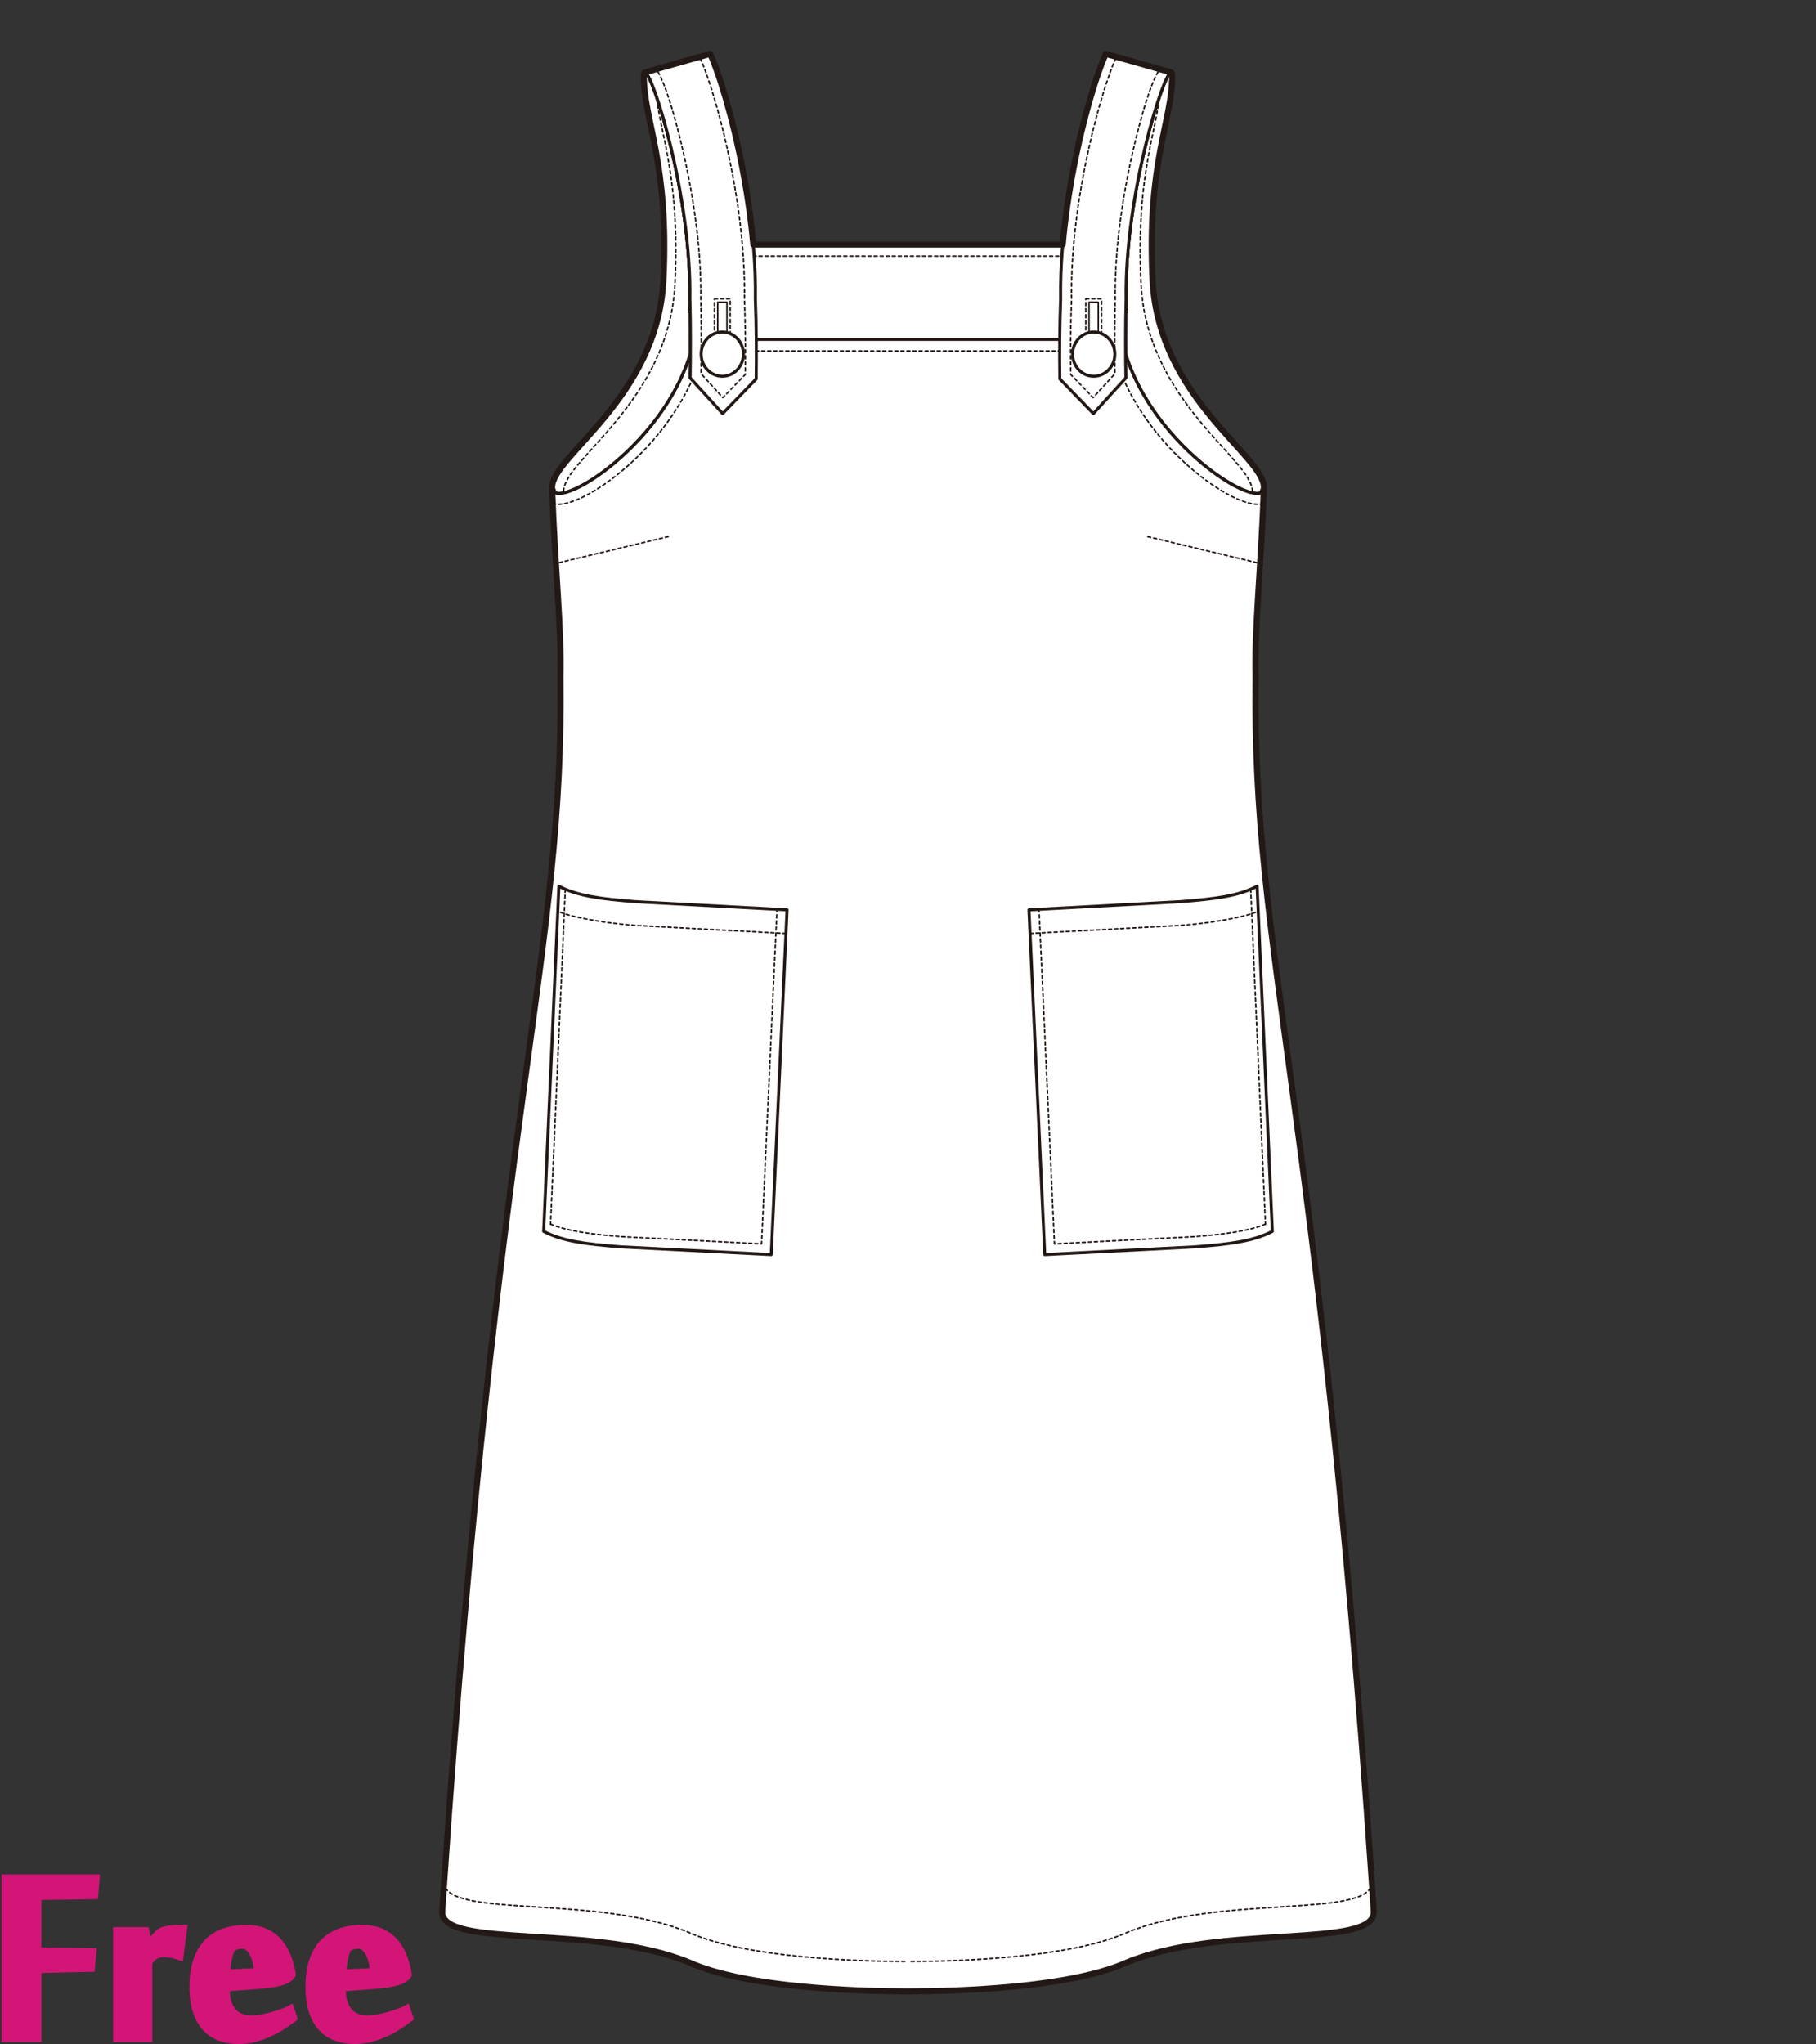 <?xml version="1.0" encoding="utf-8"?>
<!-- Generator: Adobe Illustrator 12.0.0, SVG Export Plug-In . SVG Version: 6.00 Build 51448)  -->
<!DOCTYPE svg PUBLIC "-//W3C//DTD SVG 1.1//EN" "http://www.w3.org/Graphics/SVG/1.1/DTD/svg11.dtd">
<svg  version="1.1" id="レイヤー_1" xmlns="http://www.w3.org/2000/svg" xmlns:xlink="http://www.w3.org/1999/xlink" width="600" height="675.129"
	 viewBox="0 0 600 675.129" overflow="visible" enable-background="new 0 0 600 675.129" xml:space="preserve">
<rect x="0" y="0" width="600" height="675.129" fill="#333333" stroke="none"/>
<rect fill="none" width="600" height="675"/>
<g>
	<path fill="#FFFFFF" stroke="#221815" stroke-linecap="round" stroke-linejoin="round" d="M380.023,121.681l37.521,40.684
		c-0.888,24.567-3.147,46.043-2.702,61.115c-1.283,92.76,21.494,141.613,39.062,408.067c0,12.191-50.655,3.802-81.716,16.678
		c-18.645,8.32-55.515,9.503-72.013,9.503h-0.348c-16.499,0-53.369-1.183-72.014-9.503c-31.06-12.876-81.715-4.486-81.715-16.678
		c17.567-266.454,40.344-315.308,39.062-408.067c0.445-15.072-1.815-36.548-2.703-61.115l36.099-38.352L232.2,80.775H300h67.8
		L380.023,121.681z"/>
	<polygon fill="#FFFFFF" stroke="#221815" stroke-linecap="round" stroke-linejoin="round" points="370.662,112.116 300,112.116 
		229.338,112.116 232.2,80.775 300,80.775 367.8,80.775 	"/>
	<path fill="#FFFFFF" stroke="#221815" stroke-linecap="round" stroke-linejoin="round" d="M228.096,116.879
		c0.036-5.874,0.004-11.949-0.166-18.114c0.509-34.467-12.34-74.619-14.794-74.866c-0.264-0.035-0.41,0.381-0.41,1.302
		c0,14.796,8.402,28.404,6.473,67.314c-1.933,38.911-36.791,58.026-36.791,68.461c0,8.73,35.959-12.474,45.688-44.1"/>
	<path fill="#FFFFFF" stroke="#221815" stroke-linecap="round" stroke-linejoin="round" d="M371.904,116.879
		c-0.036-5.874-0.005-11.949,0.165-18.114c-0.509-34.467,12.34-74.619,14.794-74.866c0.264-0.035,0.41,0.381,0.41,1.302
		c0,14.796-8.402,28.404-6.473,67.314c1.935,38.911,36.791,58.026,36.791,68.461c0,8.73-35.959-12.474-45.688-44.1"/>
	<path fill="none" stroke="#221815" stroke-width="0.5" stroke-linecap="round" stroke-linejoin="round" stroke-dasharray="1" d="
		M146.756,621.677c0,12.19,49.997,3.801,81.057,16.678c18.645,8.318,55.515,9.503,72.014,9.503"/>
	
		<line fill="none" stroke="#221815" stroke-width="0.5" stroke-linecap="round" stroke-linejoin="round" stroke-dasharray="1" x1="184.791" y1="185.825" x2="220.955" y2="177.213"/>
	<path fill="#FFFFFF" stroke="#221815" stroke-linecap="round" stroke-linejoin="round" d="M179.626,406.718
		c6.093,3.18,13.608,4.203,25.676,5.119l49.518,2.547l5.218-113.874l-49.706-2.68c-12.066-0.915-19.58-1.937-25.674-5.117
		L179.626,406.718z"/>
	<path fill="none" stroke="#221815" stroke-width="0.5" stroke-linecap="round" stroke-linejoin="round" stroke-dasharray="1" d="
		M259.682,308.322c-5.813-0.312-49.505-2.65-49.505-2.65c-13.485-1.021-23.524-3.411-25.883-4.743"/>
	<path fill="none" stroke="#221815" stroke-width="0.5" stroke-linecap="round" stroke-linejoin="round" stroke-dasharray="1" d="
		M181.904,404.325c5.215,2.19,13.119,3.351,23.651,4.15c0,0,40.177,2.065,46.055,2.368c0.283-6.185,4.828-104.409,5.108-110.512"/>
	<path fill="none" stroke="#221815" stroke-width="0.5" stroke-linecap="round" stroke-linejoin="round" stroke-dasharray="1" d="
		M186.774,293.708c-0.381,8.674-4.689,106.471-4.871,110.616"/>
	<path fill="none" stroke="#221815" stroke-linecap="round" stroke-linejoin="round" d="M213.137,23.899
		c2.579,0.351,16.398,43.902,14.647,79.203"/>
	<path fill="none" stroke="#221815" stroke-width="0.5" stroke-linecap="round" stroke-linejoin="round" stroke-dasharray="1" d="
		M182.606,166.25c0.401,0.127,0.827,0.215,1.275,0.263c8.639,0.915,33.675-16.2,44.792-40.982"/>
	<path fill="none" stroke="#221815" stroke-width="0.5" stroke-linecap="round" stroke-linejoin="round" stroke-dasharray="1" d="
		M417.391,166.25c-0.4,0.127-0.826,0.215-1.275,0.263c-8.635,0.915-33.674-16.2-44.791-40.982"/>
	<path fill="none" stroke="#221815" stroke-linecap="round" stroke-linejoin="round" d="M229.338,112.116
		c-7.33,34.219-46.93,58.022-46.93,48.861c0-10.435,34.858-29.55,36.791-68.461c1.93-38.911-6.473-52.519-6.473-67.314
		c0-0.921,0.146-1.337,0.41-1.302"/>
	<path fill="none" stroke="#221815" stroke-width="0.5" stroke-linecap="round" stroke-linejoin="round" stroke-dasharray="1" d="
		M186.223,162.249c0-10.436,34.858-29.551,36.792-68.462c1.688-34.046-4.533-48.72-6.115-61.768"/>
	<path fill="none" stroke="#221815" stroke-width="0.5" stroke-linecap="round" stroke-linejoin="round" stroke-dasharray="1" d="
		M453.244,621.677c0,12.19-49.996,3.801-81.057,16.678c-18.645,8.318-55.515,9.503-72.013,9.503"/>
	
		<line fill="none" stroke="#221815" stroke-width="0.5" stroke-linecap="round" stroke-linejoin="round" stroke-dasharray="1" x1="415.21" y1="185.825" x2="379.045" y2="177.213"/>
	<path fill="#FFFFFF" stroke="#221815" stroke-linecap="round" stroke-linejoin="round" d="M420.374,406.718
		c-6.093,3.18-13.608,4.203-25.676,5.119l-49.519,2.547l-5.218-113.874l49.707-2.68c12.065-0.915,19.579-1.937,25.673-5.117
		L420.374,406.718z"/>
	<path fill="none" stroke="#221815" stroke-width="0.5" stroke-linecap="round" stroke-linejoin="round" stroke-dasharray="1" d="
		M340.318,308.322c5.813-0.312,49.506-2.65,49.506-2.65c13.484-1.021,23.523-3.411,25.882-4.743"/>
	<path fill="none" stroke="#221815" stroke-width="0.5" stroke-linecap="round" stroke-linejoin="round" stroke-dasharray="1" d="
		M418.097,404.325c-5.215,2.19-13.118,3.351-23.651,4.15c0,0-40.176,2.065-46.055,2.368c-0.283-6.185-4.828-104.409-5.108-110.512"
		/>
	<path fill="none" stroke="#221815" stroke-width="0.5" stroke-linecap="round" stroke-linejoin="round" stroke-dasharray="1" d="
		M413.226,293.708c0.382,8.674,4.69,106.471,4.871,110.616"/>
	<path fill="none" stroke="#221815" stroke-linecap="round" stroke-linejoin="round" d="M386.863,23.899
		c-2.579,0.351-16.398,43.902-14.647,79.203"/>
	<path fill="none" stroke="#221815" stroke-linecap="round" stroke-linejoin="round" d="M370.662,112.116
		c7.33,34.219,46.93,58.022,46.93,48.861c0-10.435-34.856-29.55-36.791-68.461c-1.93-38.911,6.473-52.519,6.473-67.314
		c0-0.921-0.146-1.337-0.41-1.302"/>
	<path fill="none" stroke="#221815" stroke-width="0.5" stroke-linecap="round" stroke-linejoin="round" stroke-dasharray="1" d="
		M413.777,162.249c0-10.436-34.856-29.551-36.791-68.462c-1.689-34.046,4.532-48.72,6.114-61.768"/>
	
		<polyline fill="none" stroke="#221815" stroke-width="0.5" stroke-linecap="round" stroke-linejoin="round" stroke-dasharray="1" points="
		370.662,115.932 300,115.932 229.338,115.932 	"/>
	
		<polyline fill="none" stroke="#221815" stroke-width="0.5" stroke-linecap="round" stroke-linejoin="round" stroke-dasharray="1" points="
		367.8,84.589 300,84.589 232.2,84.589 	"/>
	<path fill="#FFFFFF" stroke="#221815" stroke-linecap="round" stroke-linejoin="round" d="M386.863,23.899l-21.509-6.104
		c-0.994,2.176-1.718,4.213-2.288,5.816c-1.938,5.45-3.977,12.495-5.74,19.834c-2.711,11.278-7.219,33.185-6.892,55.319
		c-0.329,8.825-0.391,17.685-0.266,26.389l11.083,11.449l10.737-11.798c-0.121-8.26-0.167-17.054,0.08-26.04
		C371.561,64.297,384.409,24.146,386.863,23.899z"/>
	<path fill="none" stroke="#221815" stroke-width="0.5" stroke-linecap="round" stroke-linejoin="round" stroke-dasharray="1" d="
		M368.632,19.291c-0.926,2.032-1.614,3.966-2.169,5.527c-1.897,5.34-3.898,12.254-5.633,19.47
		c-3.143,13.077-6.809,32.537-6.809,52.15c0,0.759,0.006,1.516,0.018,2.273l0.001,0.094l-0.003,0.093
		c-0.216,5.775-0.324,11.827-0.324,18.067c0,2.212,0.022,4.462,0.05,6.718c1.221,1.26,4.697,4.854,7.408,7.653
		c2.631-2.89,6.029-6.625,7.196-7.907c-0.041-3.223-0.081-6.792-0.081-10.693c0-4.411,0.047-9.151,0.179-13.994
		c-0.009-0.664-0.016-1.326-0.016-1.99c0-19.484,3.974-38.999,6.4-49.096c3.626-15.087,6.325-21.799,8.295-24.816"/>
	
		<rect x="358.743" y="98.716" fill="none" stroke="#221815" stroke-width="0.5" stroke-linecap="round" stroke-linejoin="round" stroke-dasharray="1" width="5.202" height="21.917"/>
	
		<rect x="359.825" y="99.798" fill="#FFFFFF" stroke="#221815" stroke-width="0.5" stroke-linecap="round" stroke-linejoin="round" width="3.039" height="19.753"/>
	<path fill="#FFFFFF" stroke="#221815" stroke-linecap="round" stroke-linejoin="round" d="M361.344,109.676
		c3.854-0.015,6.993,3.243,7.003,7.27c0.011,4.03-3.103,7.306-6.96,7.317c-3.855,0.017-6.992-3.242-7.004-7.271
		C354.37,112.966,357.484,109.688,361.344,109.676z"/>
	<path fill="#FFFFFF" stroke="#221815" stroke-linecap="round" stroke-linejoin="round" d="M213.137,23.899l21.51-6.104
		c0.993,2.176,1.717,4.213,2.288,5.816c1.937,5.45,3.976,12.495,5.74,19.834c2.711,11.278,7.219,33.185,6.892,55.319
		c0.329,8.825,0.392,17.685,0.266,26.389l-11.083,11.449l-10.737-11.798c0.121-8.26,0.167-17.054-0.081-26.04
		C228.44,64.297,215.591,24.146,213.137,23.899z"/>
	<path fill="none" stroke="#221815" stroke-width="0.5" stroke-linecap="round" stroke-linejoin="round" stroke-dasharray="1" d="
		M231.368,19.291c0.926,2.032,1.614,3.966,2.169,5.527c1.897,5.34,3.898,12.254,5.632,19.47c3.143,13.077,6.808,32.537,6.808,52.15
		c0,0.759-0.005,1.516-0.016,2.273l-0.001,0.094l0.003,0.093c0.216,5.775,0.324,11.827,0.324,18.067
		c0,2.212-0.022,4.462-0.049,6.718c-1.221,1.26-4.698,4.854-7.408,7.653c-2.632-2.89-6.03-6.625-7.197-7.907
		c0.044-3.223,0.081-6.792,0.081-10.693c0-4.411-0.047-9.151-0.178-13.994c0.009-0.664,0.015-1.326,0.015-1.99
		c0-19.484-3.974-38.999-6.4-49.096c-3.626-15.087-6.325-21.799-8.294-24.816"/>
	
		<rect x="236.055" y="98.716" fill="none" stroke="#221815" stroke-width="0.5" stroke-linecap="round" stroke-linejoin="round" stroke-dasharray="1" width="5.202" height="21.917"/>
	
		<rect x="237.136" y="99.798" fill="#FFFFFF" stroke="#221815" stroke-width="0.5" stroke-linecap="round" stroke-linejoin="round" width="3.039" height="19.753"/>
	<path fill="#FFFFFF" stroke="#221815" stroke-linecap="round" stroke-linejoin="round" d="M245.618,116.992
		c-0.012,4.029-3.148,7.287-7.004,7.271c-3.857-0.011-6.971-3.287-6.96-7.317c0.01-4.027,3.149-7.285,7.003-7.27
		C242.516,109.688,245.63,112.966,245.618,116.992z"/>
	<path fill="none" stroke="#221815" stroke-width="2" stroke-linecap="round" stroke-linejoin="round" d="M453.244,621.686
		c0-0.003,0-0.007,0-0.009h-0.001c-17.472-257.802-39.668-306.595-38.401-398.197c-0.445-15.072,1.814-36.548,2.702-61.115
		l-0.258-0.282c0.033-0.052,0.063-0.109,0.091-0.168c0.031-0.067,0.08-0.121,0.105-0.193c0.07-0.219,0.109-0.465,0.109-0.746
		c0-10.435-34.856-29.55-36.791-68.461c-1.93-38.911,6.473-52.519,6.473-67.314c0-0.921-0.146-1.337-0.41-1.302l-21.509-6.104
		c-0.994,2.176-1.718,4.213-2.288,5.816c-1.938,5.45-3.977,12.495-5.74,19.834c-1.965,8.175-4.866,21.943-6.192,37.33H300h-51.133
		c-1.327-15.386-4.228-29.154-6.193-37.33c-1.764-7.34-3.803-14.384-5.74-19.834c-0.57-1.603-1.294-3.64-2.288-5.816l-21.51,6.104
		c-0.264-0.035-0.41,0.381-0.41,1.302c0,14.796,8.402,28.404,6.473,67.314c-1.933,38.911-36.791,58.026-36.791,68.461
		c0,0.28,0.039,0.527,0.11,0.746c0.025,0.072,0.074,0.125,0.105,0.193c0.029,0.06,0.06,0.118,0.094,0.172l-0.261,0.278
		c0.888,24.567,3.148,46.043,2.703,61.115c1.266,91.602-20.93,140.396-38.401,398.197h-0.001c0,0.002,0,0.006,0,0.009
		c-0.22,3.257-0.439,6.537-0.659,9.861c0,12.191,50.655,3.802,81.715,16.678c18.645,8.32,55.515,9.503,72.014,9.503h0.348
		c16.499,0,53.369-1.183,72.013-9.503c31.061-12.876,81.716-4.486,81.716-16.678C453.684,628.223,453.464,624.943,453.244,621.686z"
		/>
</g>
<g>
	<path fill="#D31577" stroke="#D31577" stroke-width="3" d="M12.159,672.959H2V620.6h29.416l-0.455,5.189l-18.802,0.281v18.643
		l18.177,0.23l-0.453,4.842l-17.724,0.398V672.959z"/>
	<path fill="#D31577" stroke="#D31577" stroke-width="3" d="M59.162,645.845c-0.764-0.265-1.584-0.48-2.46-0.651
		c-0.877-0.17-1.716-0.256-2.517-0.256c-0.572,0-1.089,0.049-1.546,0.145c-0.457,0.092-0.886,0.256-1.287,0.482
		c-0.402,0.227-0.801,0.528-1.202,0.905c-0.401,0.384-0.848,0.837-1.343,1.366v25.123H38.87v-34.943h9.017l0.862,5.568h0.058
		c0.263-0.418,0.584-0.9,0.963-1.45c0.377-0.548,0.783-1.097,1.217-1.647c0.435-0.547,0.888-1.049,1.359-1.504
		c0.471-0.453,0.954-0.775,1.446-0.967c0.867-0.32,1.849-0.531,2.945-0.632c1.096-0.099,2.285-0.149,3.569-0.149L59.162,645.845z"/>
	<path fill="#D31577" stroke="#D31577" stroke-width="3" d="M81.334,637.235c1.667,0,3.285,0.235,4.857,0.709
		c1.57,0.473,3.02,1.266,4.345,2.378c1.326,1.116,2.47,2.605,3.437,4.478c0.965,1.871,1.694,4.203,2.188,6.998v0.453
		c-0.303,0.416-0.712,0.795-1.223,1.134c-0.511,0.341-1.183,0.636-2.017,0.878c-0.834,0.247-1.856,0.475-3.067,0.682
		c-1.212,0.209-2.67,0.369-4.373,0.482l-11.02,0.85v1.475c0,2.718,0.719,4.965,2.158,6.741c1.439,1.774,3.597,2.663,6.475,2.663
		c1.174,0,2.406-0.122,3.693-0.367c1.287-0.246,2.508-0.539,3.663-0.882c1.155-0.339,2.213-0.69,3.18-1.05
		c0.966-0.359,1.695-0.672,2.188-0.938l0.853,2.557c-1.06,0.799-2.253,1.629-3.579,2.486c-1.326,0.859-2.746,1.632-4.26,2.32
		c-1.515,0.686-3.114,1.25-4.799,1.688c-1.685,0.44-3.419,0.659-5.198,0.659c-2.083,0-4.028-0.311-5.832-0.938
		c-1.803-0.623-3.363-1.615-4.675-2.98c-1.312-1.361-2.348-3.141-3.108-5.336c-0.76-2.193-1.141-4.863-1.141-8.006
		c0-3.521,0.436-6.5,1.312-8.942c0.874-2.442,2.091-4.409,3.651-5.905c1.56-1.494,3.391-2.582,5.499-3.266
		C76.645,637.577,78.91,637.235,81.334,637.235z M76.617,643.168c-0.265,0.229-0.521,0.653-0.768,1.278
		c-0.246,0.625-0.464,1.364-0.652,2.216c-0.19,0.851-0.342,1.742-0.455,2.67c-0.114,0.927-0.17,1.825-0.17,2.697l10.964-0.514
		c-0.115-1.02-0.286-2.08-0.513-3.18c-0.227-1.098-0.558-2.1-0.994-3.01c-0.437-0.908-0.976-1.664-1.619-2.272
		c-0.644-0.605-1.42-0.907-2.327-0.907c-0.646,0-1.25,0.073-1.819,0.227C77.695,642.524,77.147,642.79,76.617,643.168z"/>
	<path fill="#D31577" stroke="#D31577" stroke-width="3" d="M119.678,637.235c1.666,0,3.285,0.235,4.857,0.709
		c1.57,0.473,3.019,1.266,4.345,2.378c1.326,1.116,2.47,2.605,3.437,4.478c0.964,1.871,1.694,4.203,2.187,6.998v0.453
		c-0.304,0.416-0.712,0.795-1.223,1.134c-0.511,0.341-1.183,0.636-2.017,0.878c-0.833,0.247-1.855,0.475-3.066,0.682
		c-1.212,0.209-2.671,0.369-4.374,0.482l-11.02,0.85v1.475c0,2.718,0.719,4.965,2.158,6.741c1.438,1.774,3.597,2.663,6.475,2.663
		c1.174,0,2.406-0.122,3.693-0.367c1.288-0.246,2.509-0.539,3.663-0.882c1.155-0.339,2.214-0.69,3.181-1.05
		c0.966-0.359,1.696-0.672,2.187-0.938l0.853,2.557c-1.061,0.799-2.254,1.629-3.579,2.486c-1.327,0.859-2.747,1.632-4.26,2.32
		c-1.515,0.686-3.114,1.25-4.799,1.688c-1.685,0.44-3.419,0.659-5.199,0.659c-2.083,0-4.027-0.311-5.832-0.938
		c-1.804-0.623-3.363-1.615-4.675-2.98c-1.312-1.361-2.348-3.141-3.109-5.336c-0.76-2.193-1.141-4.863-1.141-8.006
		c0-3.521,0.436-6.5,1.312-8.942c0.874-2.442,2.092-4.409,3.651-5.905c1.56-1.494,3.391-2.582,5.499-3.266
		C114.989,637.577,117.253,637.235,119.678,637.235z M114.961,643.168c-0.265,0.229-0.521,0.653-0.768,1.278
		s-0.464,1.364-0.652,2.216c-0.19,0.851-0.342,1.742-0.456,2.67c-0.113,0.927-0.169,1.825-0.169,2.697l10.964-0.514
		c-0.116-1.02-0.286-2.08-0.513-3.18c-0.227-1.098-0.558-2.1-0.994-3.01c-0.436-0.908-0.975-1.664-1.619-2.272
		c-0.644-0.605-1.42-0.907-2.327-0.907c-0.645,0-1.25,0.073-1.819,0.227C116.039,642.524,115.491,642.79,114.961,643.168z"/>
</g>
</svg>
